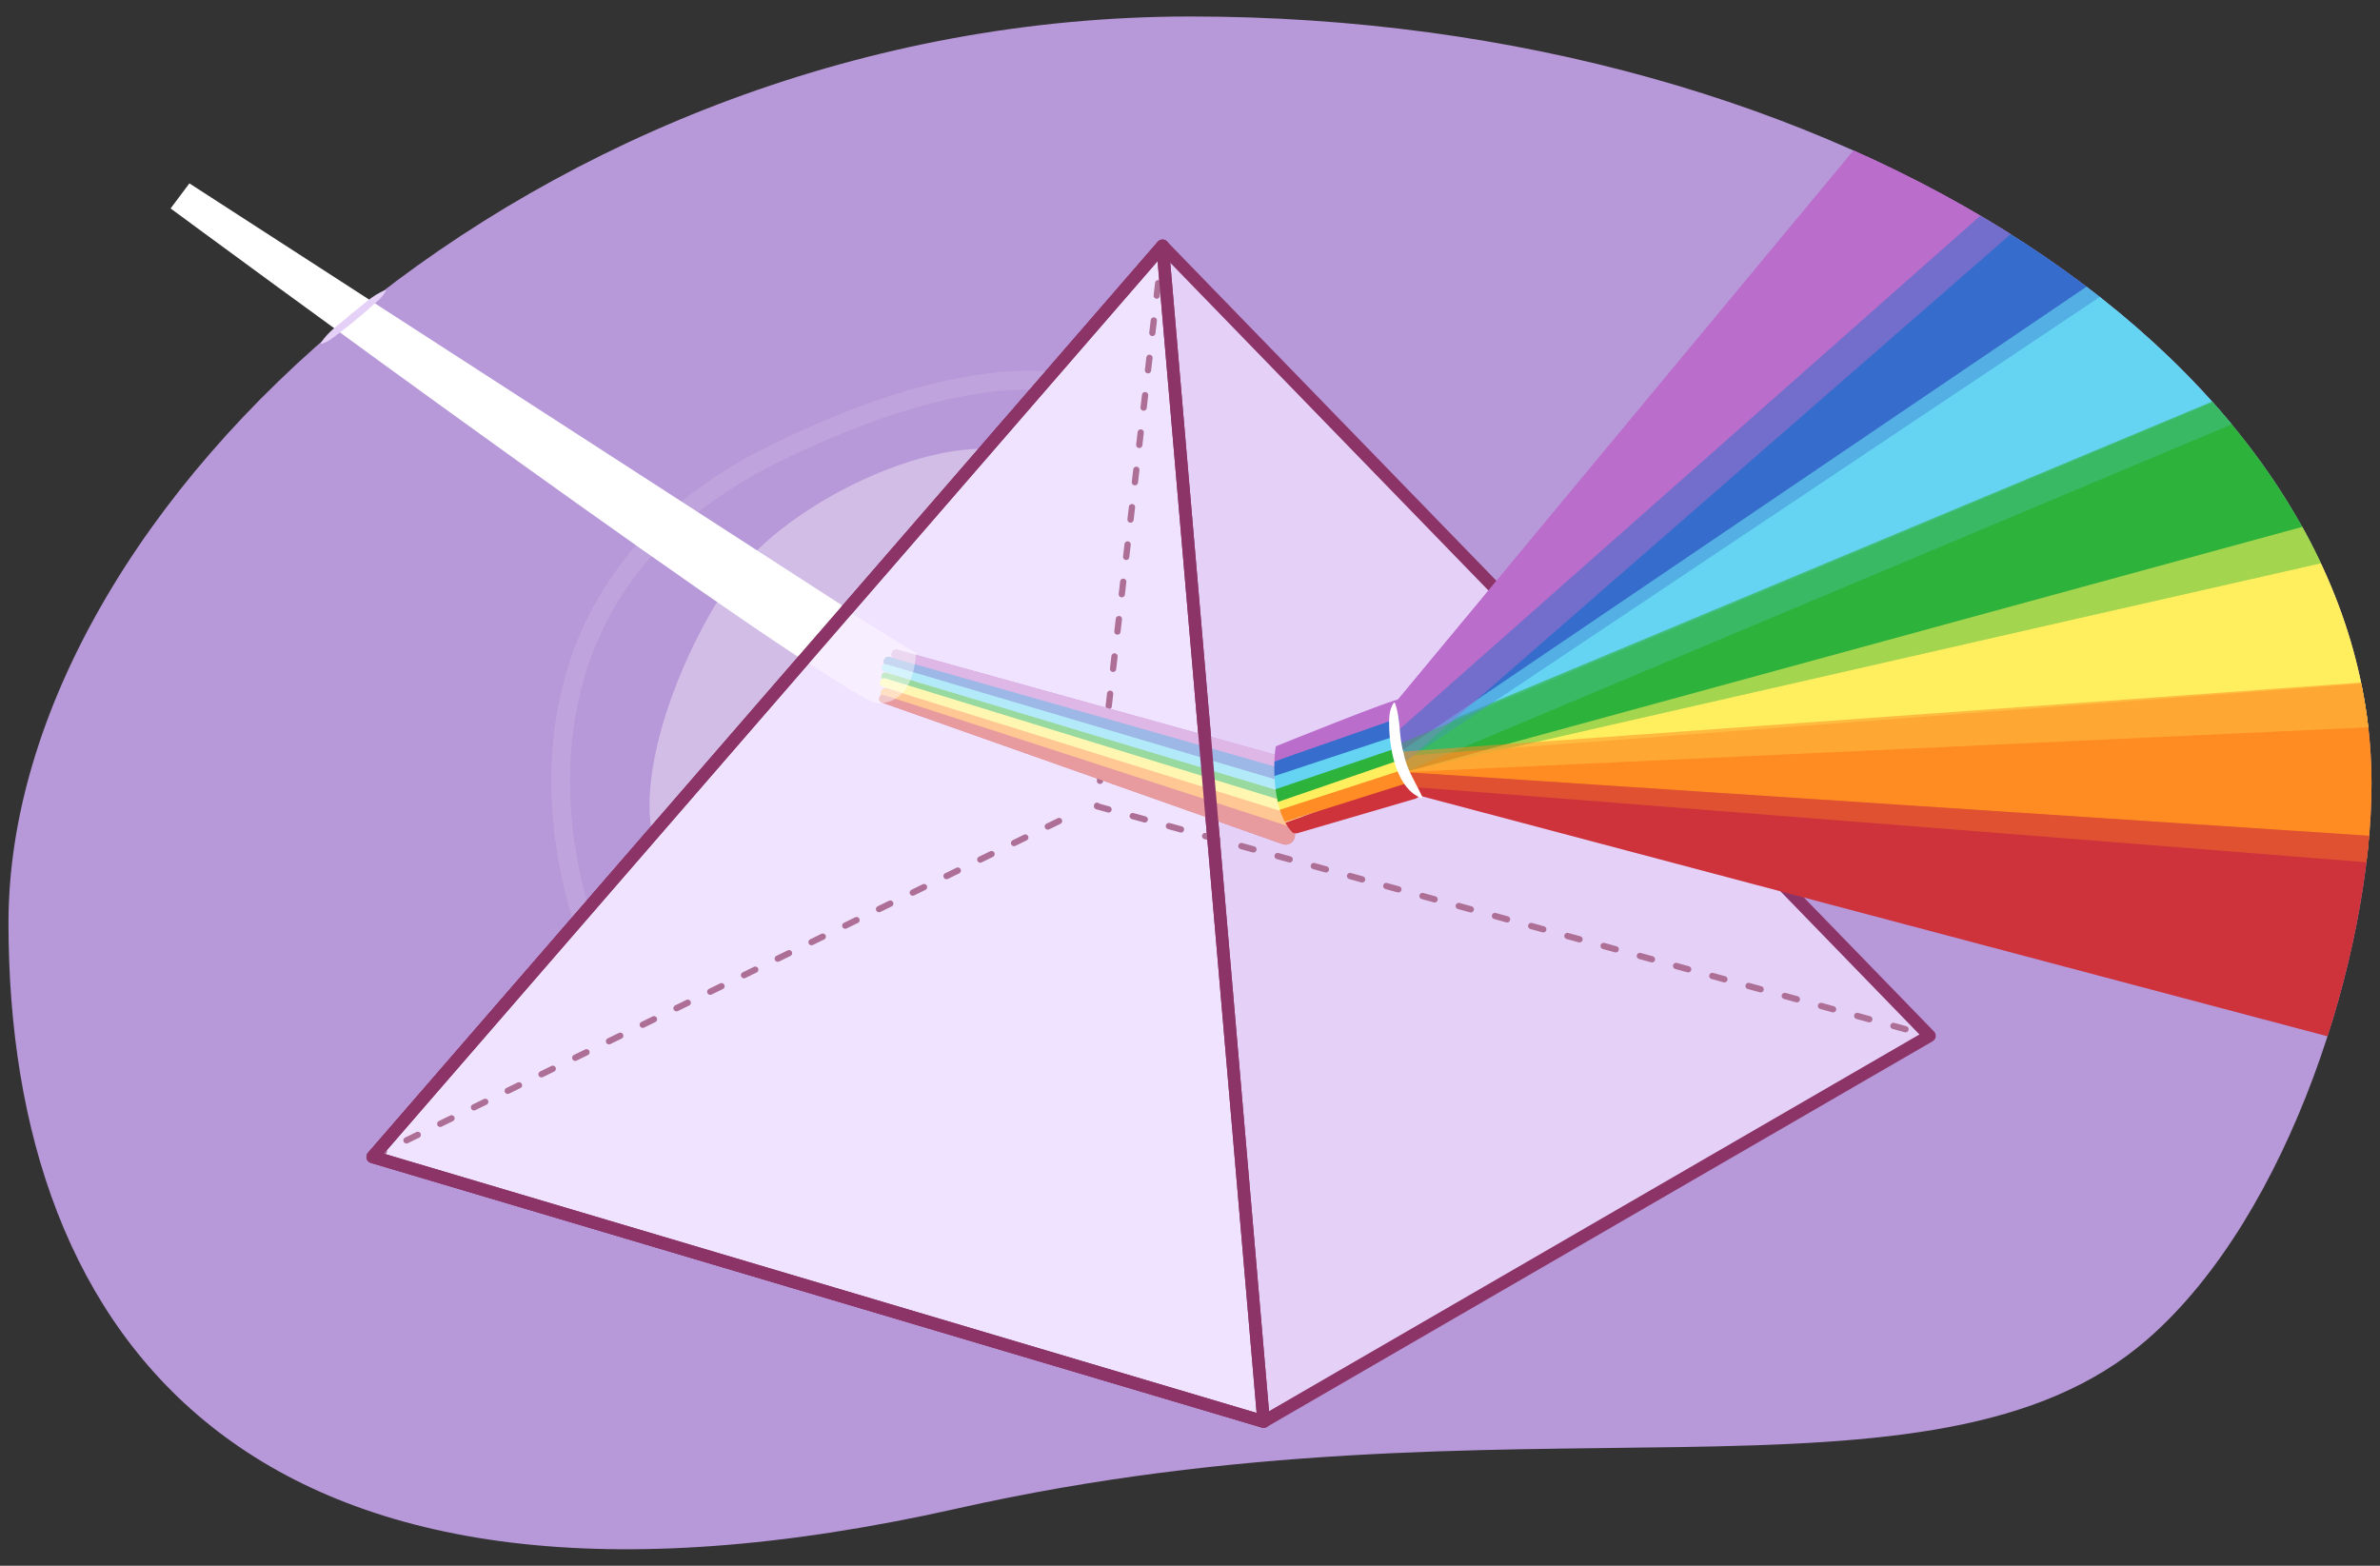 <?xml version="1.0" encoding="UTF-8"?><svg id="a" xmlns="http://www.w3.org/2000/svg" width="380" height="250" xmlns:xlink="http://www.w3.org/1999/xlink" viewBox="0 0 380 250"><rect x="0" y="0" width="380" height="250" fill="#333333" stroke="none"/><defs><clipPath id="b"><path d="M1.353,147.352C1.353,80.802,85.957,2.633,190.092,2.633s188.554,55.95,188.554,122.5c0,26.662-12.854,68.761-35.794,88.72-34.318,29.858-101,7-190,27C40.042,266.203,1.353,213.903,1.353,147.352Z" fill="none"/></clipPath><clipPath id="c"><path d="M203.733,119.146c-.254,.434-1.14,10.061,2.675,13.814,1.208,1.024,20.631-5.607,20.631-5.607,0,0-4.628-5.22-3.517-15.695-.312-.394-19.788,7.489-19.788,7.489Z" fill="none"/></clipPath></defs><path d="M1.353,147.352C1.353,80.802,85.957,2.633,190.092,2.633s188.554,55.95,188.554,122.5c0,26.662-12.854,68.761-35.794,88.72-34.318,29.858-101,7-190,27C40.042,266.203,1.353,213.903,1.353,147.352Z" fill="#b798d8"/><path d="M30.239,29.28l116,75s0,8-6,8S27.239,33.28,27.239,33.28l3-4Z" fill="#fff"/><g clip-path="url(#b)"><polygon points="185.617 39.255 59.511 184.718 201.757 226.973 308.073 165.392 185.617 39.255" fill="#e5d0f7" stroke="#8c3467" stroke-linejoin="round" stroke-width="2"/><path d="M93.523,148.133s-20.25-51.002,30.316-75.789c38.653-18.947,53.053-9.095,53.053-9.095" fill="none" opacity=".11" stroke="#fff" stroke-miterlimit="10" stroke-width="3"/><path d="M156.663,121.165c-9.73,12.722-37.672,27.339-48.424,19.115-10.753-8.224-.244-36.174,9.486-48.896,9.73-12.722,37.762-25.328,48.514-17.104,10.753,8.224,.154,34.163-9.576,46.885Z" fill="#fff" opacity=".36"/><polygon points="185.617 39.255 59.511 184.718 201.757 226.973 185.617 39.255" fill="#f0e3ff" stroke="#8c3467" stroke-linejoin="round" stroke-width="2"/><polyline points="185.617 39.255 175.15 128.731 308.073 165.392" fill="none" stroke="#ad6f95" stroke-dasharray="0 0 2 4" stroke-linecap="round" stroke-linejoin="round"/><line x1="59.511" y1="184.718" x2="172.596" y2="129.375" fill="none" stroke="#ad6f95" stroke-dasharray="0 0 2 4" stroke-linecap="round" stroke-linejoin="round"/><g><path d="M143.318,103.746l65.444,18.188c.798,.222,1.265,1.049,1.044,1.847-.222,.798-1.049,1.266-1.847,1.044,.005,.004-65.065-19.588-65.071-19.589-.928-.286-.574-1.75,.431-1.49h0Z" fill="#bb6dcc"/><path d="M142.052,104.91l66.34,18.858c.797,.227,1.259,1.056,1.033,1.853-.227,.797-1.056,1.259-1.853,1.033,.005,.004-65.937-20.308-65.944-20.309-.891-.281-.546-1.693,.425-1.435h0Z" fill="#376dcc"/><path d="M141.572,106.075l65.663,19.434c.794,.235,1.248,1.07,1.013,1.864-.235,.794-1.07,1.248-1.864,1.013,.007,.005-65.153-21.183-65.161-21.184-.684-.225-.423-1.341,.35-1.127h0Z" fill="#64d4f2"/><path d="M141.524,107.424l65.447,19.676c.793,.239,1.243,1.075,1.005,1.869s-1.075,1.243-1.869,1.005c.006,.005-64.955-21.341-64.963-21.342-.738-.246-.444-1.44,.38-1.208h0Z" fill="#2db23c"/><path d="M141.391,108.321l65.58,20.194c.792,.244,1.236,1.083,.992,1.875s-1.083,1.236-1.875,.992c.005,.004-65.106-21.765-65.113-21.766-.797-.271-.465-1.55,.416-1.295h0Z" fill="#ffef5f"/><path d="M141.639,109.931l64.697,20.14c1.855,.606,1.017,3.422-.892,2.865,.005,.004-64.282-21.506-64.289-21.507-.933-.32-.528-1.793,.484-1.498h0Z" fill="#ff8c24"/><path d="M141.154,110.976l64.577,20.957c.788,.256,1.22,1.102,.964,1.89s-1.102,1.22-1.89,.964c.006,.005-64.042-22.633-64.049-22.634-.724-.254-.39-1.43,.399-1.177h0Z" fill="#ce323b"/></g><path d="M209.805,123.781c.222-.798-.245-1.625-1.044-1.847l-65.444-18.188c-.871-.225-1.249,.839-.733,1.316l-.533-.151c-.784-.208-1.146,.665-.793,1.16-.512,.121-.615,.942-.036,1.132,.001,0,2.039,.662,5.383,1.75l-5.081-1.528c-.661-.186-.97,.539-.69,.962-.418,.271-.451,1.028,.142,1.23,.001,0,1.78,.595,4.737,1.583l-4.073-1.268c-.753-.22-1.168,.54-.947,1.075-.421,.216-.493,.951,.064,1.147,.008,.001,64.056,22.639,64.049,22.634,.788,.256,1.634-.176,1.89-.964,.113-.347,.086-.704-.041-1.018,.529-.328,.796-.998,.692-1.606,.283-.185,.51-.46,.617-.809,.121-.394,.072-.8-.106-1.138,.048-.089,.088-.183,.118-.283,.105-.349,.07-.703-.062-1.015,.148-.162,.267-.356,.333-.581,.07-.235,.073-.472,.03-.698,.532-.108,.988-.496,1.146-1.054,.108-.379,.056-.762-.109-1.088,.229-.189,.405-.445,.49-.753Z" fill="#fff" opacity=".51"/><g><polygon points="224.239 123.28 439.239 113.28 440.239 64.28 224.239 123.28" fill="#ffef5f"/><polygon points="225.397 120.849 384.239 -17.72 337.239 -25.72 220.239 115.28 223.214 118.491 225.397 120.849" fill="#bb6dcc"/><polygon points="384.239 -25.72 223.214 118.491 224.239 123.28 431.239 -16.72 384.239 -25.72" fill="#376dcc"/><polygon points="446.239 -16.72 450.239 28.28 224.239 123.28 222.366 120.849 434.239 -22.72 446.239 -16.72" fill="#64d4f2"/><path d="M441.239,74.28c-3,0-217,49-217,49l-1.026-4.789L453.239,22.28l-12,52Z" fill="#2db23c"/><path d="M220.239,125.28c2,0,203,16,203,16l5-36-205.874,15.568-2.126,4.432Z" fill="#ff8c24"/><polygon points="421.239 136.28 416.239 177.28 220.471 125.396 224.239 123.28 421.239 136.28" fill="#ce323b"/></g><polygon points="220.239 125.28 384.239 -17.72 337.239 -25.72 220.239 115.28 220.239 122.28 220.239 125.28" fill="#bb6dcc"/><polygon points="384.239 -25.72 220.239 119.28 220.239 124.28 431.239 -16.72 384.239 -25.72" fill="#376dcc" opacity=".54"/><polygon points="446.239 -16.72 450.239 28.28 224.239 123.28 222.366 120.849 434.239 -22.72 446.239 -16.72" fill="#64d4f2" opacity=".36"/><path d="M441.239,74.28c-3,0-217,49-217,49l-2-4L453.239,22.28l-12,52Z" fill="#2db23c" opacity=".36"/><polygon points="224.239 123.28 439.239 113.28 440.239 64.28 224.239 123.28" fill="#ffef5f" opacity=".57"/><path d="M220.239,125.28c2,0,203,16,203,16l5-36-208,15v5Z" fill="#ff8c24" opacity=".52"/><polygon points="421.239 136.28 416.239 177.28 220.471 125.396 224.239 123.28 421.239 136.28" fill="#ce323b" opacity=".33"/><g clip-path="url(#c)"><g><path d="M204.958,131.47l19.823-7.211c2.158-.746,3.332,2.452,1.19,3.272-.068,.033-20.266,5.923-20.353,5.954-1.297,.361-1.925-1.534-.66-2.015h0Z" fill="#ce323b"/><path d="M204.292,129.249l18.821-7.369c2.14-.798,3.39,2.37,1.27,3.243-.081,.039-19.286,6.09-19.385,6.125-1.287,.389-1.957-1.489-.706-1.999h0Z" fill="#ff8c24"/><path d="M203.553,127.331l19.192-7.671c2.227-.815,3.422,2.483,1.176,3.276l-19.486,6.323c-1.319,.593-2.216-1.339-.881-1.928h0Z" fill="#ffef5f"/><path d="M202.939,126.181l18.821-7.916c.886-.373,1.907,.044,2.28,.93,.392,.922-.09,1.999-1.038,2.321l-19.306,6.645c-1.277,.422-1.995-1.439-.756-1.981h0Z" fill="#2db23c"/><path d="M202.72,124.099l18.678-7.782c2.122-.844,3.441,2.297,1.339,3.215-.081,.04-19.17,6.513-19.268,6.551-1.279,.417-1.989-1.446-.749-1.984h0Z" fill="#64d4f2"/><path d="M202.079,122.142l19.967-8.03c2.132-.817,3.412,2.339,1.299,3.231-.053,.032-20.462,6.759-20.538,6.79-1.284,.406-1.978-1.468-.728-1.991h0Z" fill="#376dcc"/><path d="M202.131,119.798l19.681-8.309c2.118-.854,3.452,2.28,1.354,3.208-.051,.032-20.199,7.047-20.273,7.08-1.277,.428-2.002-1.434-.762-1.979h0Z" fill="#bb6dcc"/></g></g><path d="M222.728,112.27c.972,2.638,.555,5.245,1.36,7.86,.475,2.731,1.856,4.62,3.026,7.147,.037,.088-.054,.189-.146,.16-3.882-1.433-5.019-7.406-5.157-11.061-.014-1.384-.147-2.805,.699-4.127,.051-.083,.185-.071,.219,.021h0Z" fill="#fff"/><path d="M31.239,33.28l115,71s0,8-6,8S30.239,33.28,30.239,33.28h1Z" fill="#fff" opacity=".44"/><polygon points="185.617 39.255 59.511 184.718 201.757 226.973 185.617 39.255" fill="none" stroke="#8c3467" stroke-linejoin="round" stroke-width="2"/></g><path d="M51.224,54.792c1.196-1.983,3.167-3.108,4.811-4.641,1.817-1.322,3.322-3.007,5.484-3.823,.064-.022,.129,.054,.093,.114-.568,1.058-1.448,1.737-2.28,2.473-1.665,1.473-3.378,2.887-5.144,4.235-.891,.665-1.7,1.43-2.871,1.755-.064,.019-.126-.054-.093-.113h0Z" fill="#e5d0f7"/></svg>